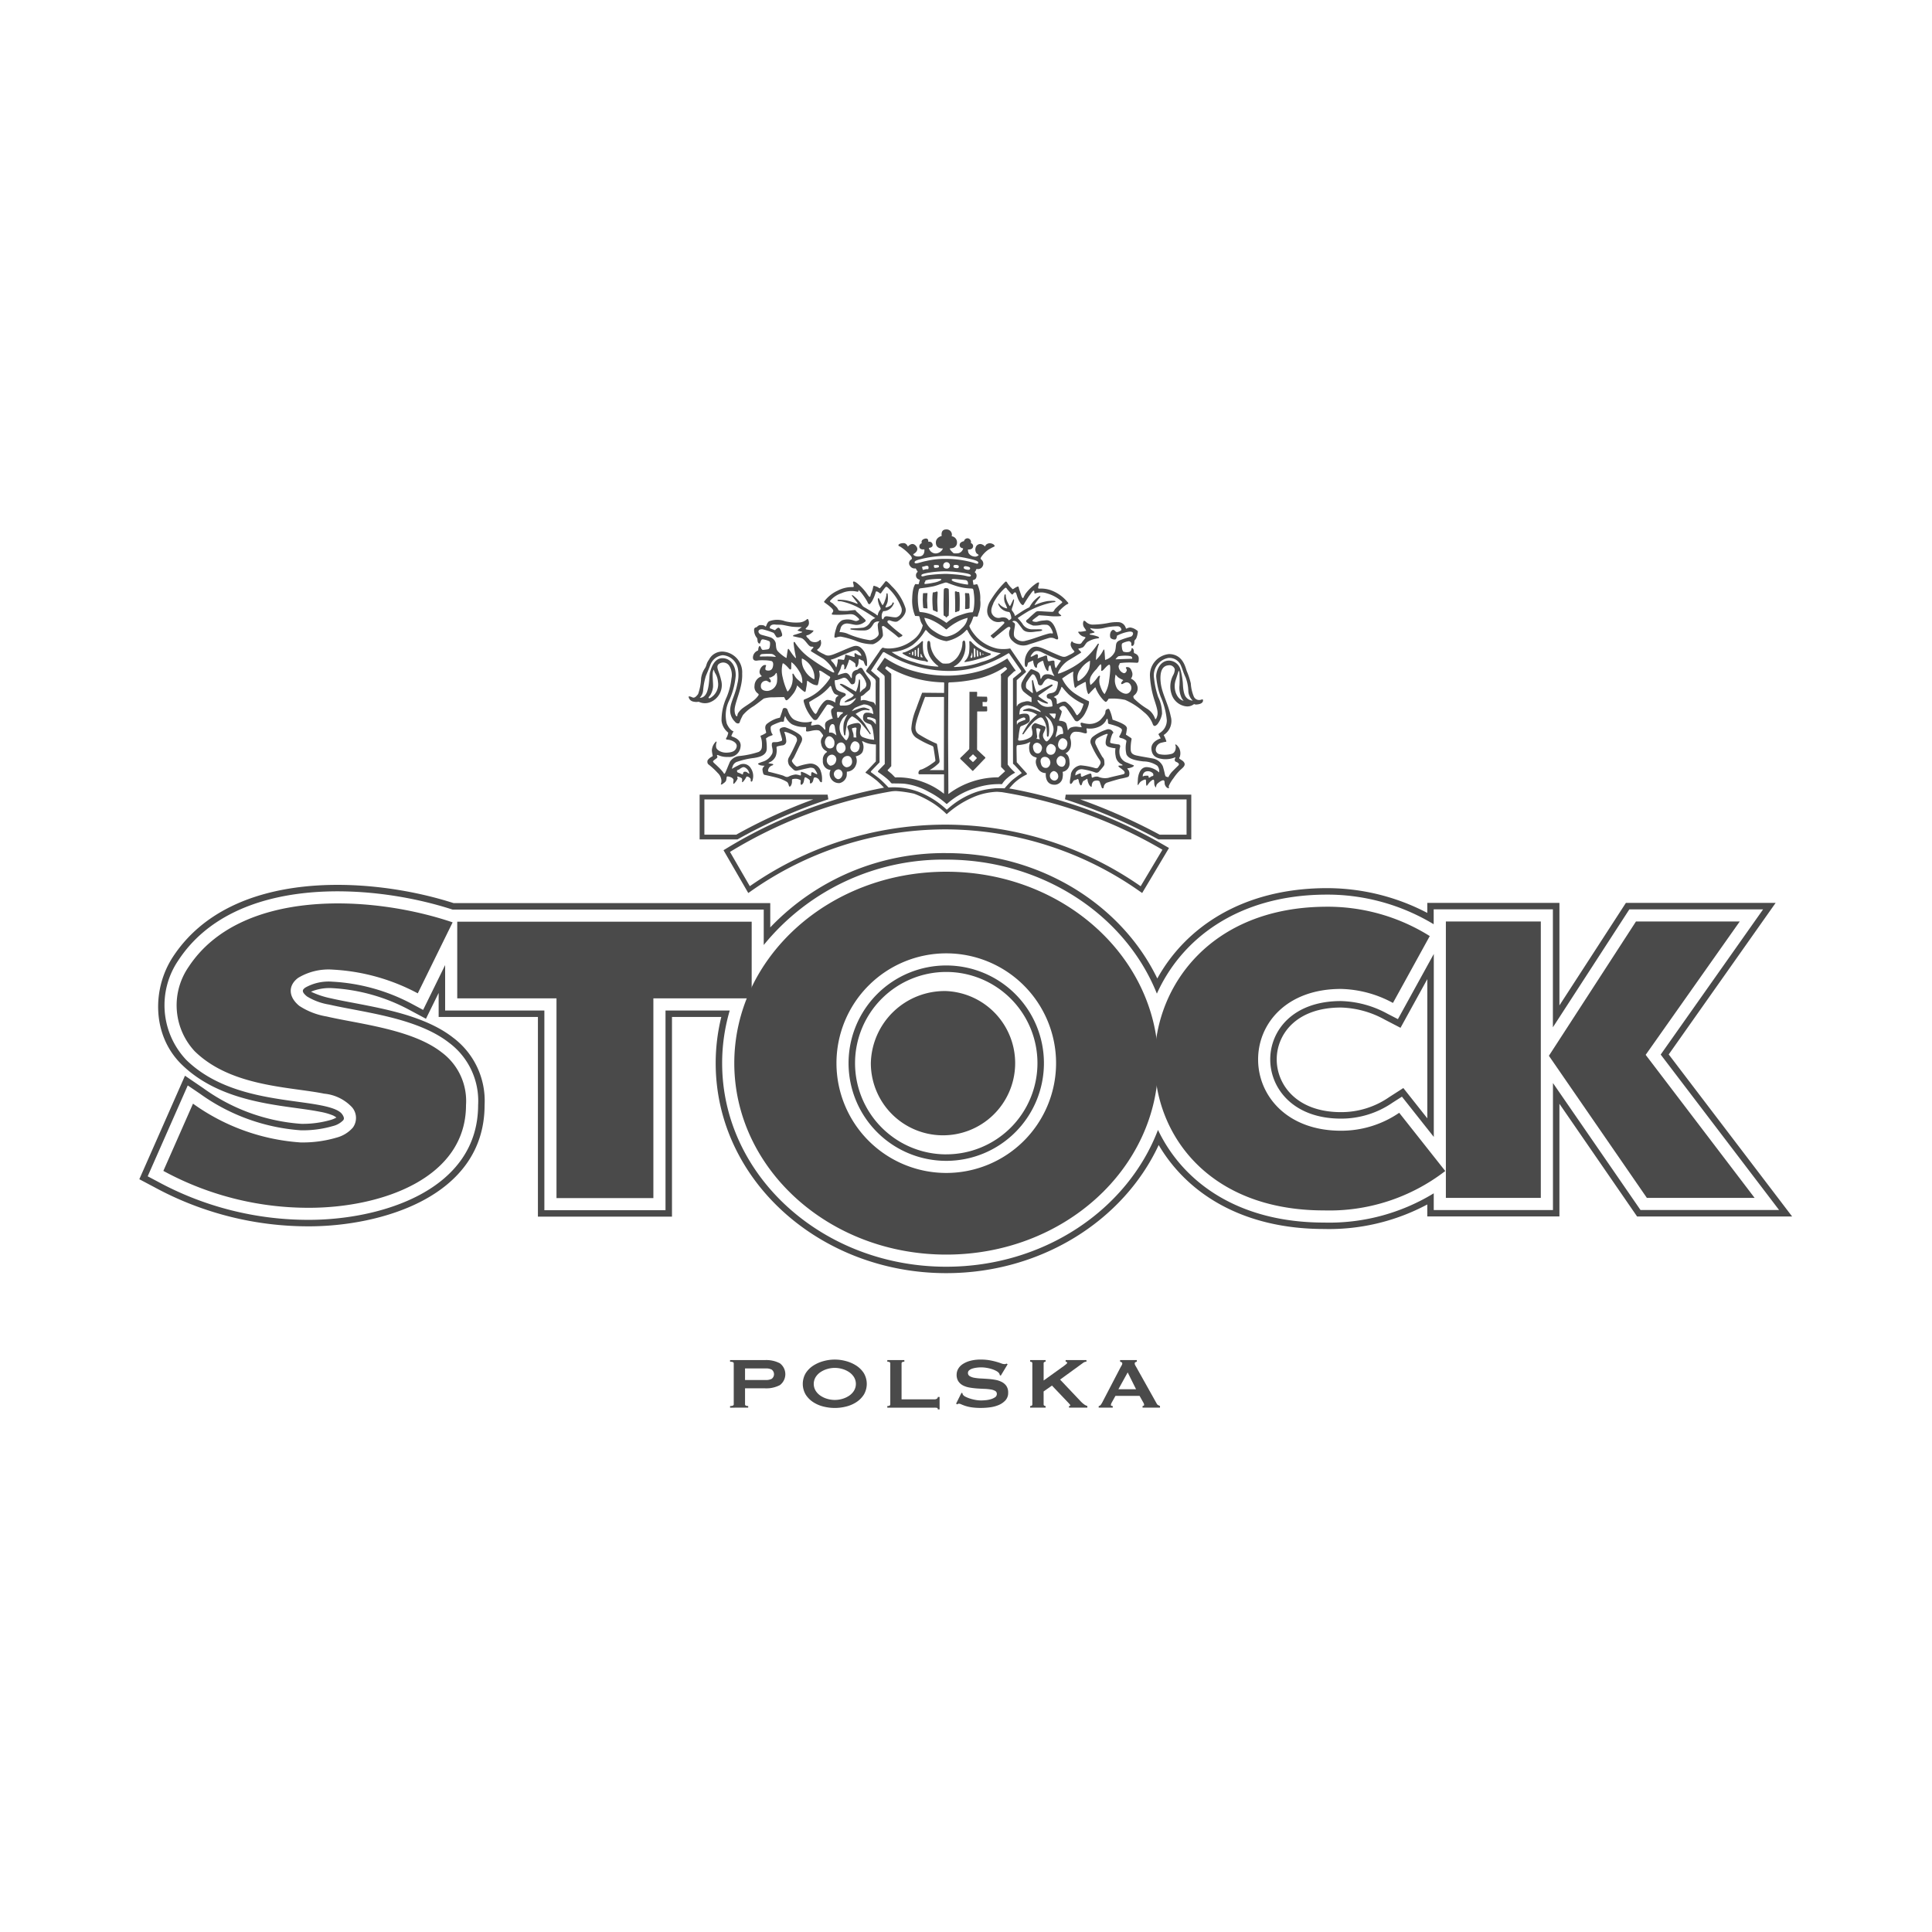 <svg xmlns="http://www.w3.org/2000/svg" xmlns:xlink="http://www.w3.org/1999/xlink" width="208" height="208" viewBox="0 0 208 208">
  <defs>
    <clipPath id="clip-path">
      <rect id="Rectangle_3500" data-name="Rectangle 3500" width="208" height="208" transform="translate(694 20926)" fill="none" stroke="#707070" stroke-width="1"/>
    </clipPath>
    <clipPath id="clip-path-2">
      <rect id="Rectangle_3486" data-name="Rectangle 3486" width="177.942" height="94.733" fill="#4a4a4a"/>
    </clipPath>
  </defs>
  <g id="Mask_Group_2876" data-name="Mask Group 2876" transform="translate(-694 -20926)" clip-path="url(#clip-path)">
    <g id="Group_5390" data-name="Group 5390" transform="translate(709 20983)">
      <g id="Group_5373" data-name="Group 5373" clip-path="url(#clip-path-2)">
        <path id="Path_32386" data-name="Path 32386" d="M204.66,60.575l-.055-.031a59.509,59.509,0,0,0-10-4.286l.077-.244-.077.244.077-.5H208.2v4.817Zm3.032-.512V56.27H196.25a61.751,61.751,0,0,1,8.541,3.793Z" transform="translate(-94.946 -27.204)" fill="#4a4a4a"/>
        <path id="Path_32387" data-name="Path 32387" d="M117.793,60.574V55.758h13.778l.079.5a55.227,55.227,0,0,0-9.724,4.285l-.058.031Zm.512-.511h3.431a57.223,57.223,0,0,1,8.294-3.793H118.306Z" transform="translate(-57.471 -27.204)" fill="#4a4a4a"/>
        <path id="Path_32388" data-name="Path 32388" d="M140.2,54.246a50.929,50.929,0,0,0-17.167,6.624l-.218.13,2.665,4.607.229-.155a36.373,36.373,0,0,1,20.837-6.693l.365,0a36.456,36.456,0,0,1,20.753,6.695l.224.154,2.89-4.847-.229-.13a51.5,51.5,0,0,0-17.125-6.308h-.088c-.468.457-1.352-.34-1.506.287l.079.008a49.888,49.888,0,0,1,18.16,6.332l-2.343,3.929a36.9,36.9,0,0,0-20.81-6.631l-.371,0h-.005a36.822,36.822,0,0,0-20.892,6.626l-2.135-3.69a49.2,49.2,0,0,1,18.012-6.62c-.188-.539-1.044.213-1.5-.242.454.454,1.31-.3,1.5.242l.078-.012M125.567,65.239l.221-.128Z" transform="translate(-59.922 -26.467)" fill="#4a4a4a"/>
        <path id="Path_32389" data-name="Path 32389" d="M164.655,89.722l11.51-16.315H160.044l-7.155,11.037V73.407H138.663v1.078a23.332,23.332,0,0,0-11.1-2.665c-8.877.1-14.925,4.237-17.968,9.726-3.865-7.988-12.645-13.5-22.723-13.5a25.862,25.862,0,0,0-18.946,8V73.431H33.839C24.9,70.555,9.9,69.639,3.621,79.211c-2.292,3.5-2.231,8.5.938,11.594,3.062,2.995,7.231,3.922,10.574,4.44,1.638.253,3.158.413,4.372.66a6.754,6.754,0,0,1,1.326.378,1.564,1.564,0,0,1,.385.235,3.1,3.1,0,0,1-.585.248,10.865,10.865,0,0,1-3.205.427A20.455,20.455,0,0,1,6.9,93.364L4.915,92.012,0,103.156l1.646.872a34.676,34.676,0,0,0,16.62,4.2c7.631,0,18.906-3.122,18.906-13.062a8.5,8.5,0,0,0-3.389-7.25c-2.5-1.961-6.114-2.832-9.1-3.429-1.493-.3-2.911-.54-4.085-.812a9.277,9.277,0,0,1-2.118-.707,5.167,5.167,0,0,1,2.292-.384,19.843,19.843,0,0,1,8.26,2.32l1.828.978,1.365-2.781v2.583H42.912v21.5H57.346v-21.5h5.312a20.772,20.772,0,0,0-.607,4.974c0,12.6,11.236,22.611,24.824,22.611,10.2,0,19.082-5.645,22.87-13.795,3.069,5.212,9.022,9.041,17.8,9.041a22.443,22.443,0,0,0,11.117-2.641v1.291h14.226V95.035l8.362,12.133h16.691ZM152.192,92.8v13.674H139.358v-1.8a21.6,21.6,0,0,1-11.812,3.149c-9.231,0-15.186-4.332-17.877-9.975-3.282,8.6-12.279,14.729-22.795,14.729-13.269,0-24.128-9.758-24.128-21.915a20.049,20.049,0,0,1,.819-5.671H56.649v21.5H43.607v-21.5H32.924V80.1l-2.369,4.828-1.192-.638a20.519,20.519,0,0,0-8.569-2.4,5.134,5.134,0,0,0-2.915.63c-.285.209-.5.413.173.959a6.575,6.575,0,0,0,2.392.877c1.179.273,2.6.516,4.1.816,3,.6,6.451,1.448,8.807,3.294a7.805,7.805,0,0,1,3.123,6.7c0,9.236-10.539,12.364-18.21,12.364a33.982,33.982,0,0,1-16.295-4.122L.9,102.842,5.214,93.06l1.3.881A21.151,21.151,0,0,0,17.4,97.89a11.588,11.588,0,0,0,3.448-.46,2.309,2.309,0,0,0,1.1-.619c.073-.1.167-.253-.111-.65-.264-.378-.945-.684-2.194-.938-1.222-.249-2.754-.411-4.4-.666-3.331-.515-7.3-1.42-10.193-4.249A8.57,8.57,0,0,1,4.2,79.593c6.007-9.161,20.618-8.363,29.524-5.465h33.5v3.813a24.923,24.923,0,0,1,19.643-9.194c10.394,0,19.308,5.99,22.683,14.429,2.659-5.908,8.712-10.559,18.015-10.659a22.169,22.169,0,0,1,11.786,3.188V74.1h12.834V86.8l8.23-12.694h14.4L163.791,89.736l12.745,16.734H161.617Z" transform="translate(0 -33.201)" fill="#4a4a4a"/>
        <path id="Path_32390" data-name="Path 32390" d="M159.622,91.667a10.517,10.517,0,1,0,10.516,10.517,10.518,10.518,0,0,0-10.516-10.517m0,20.336a9.819,9.819,0,1,1,9.819-9.819A9.818,9.818,0,0,1,159.622,112" transform="translate(-72.748 -44.724)" fill="#4a4a4a"/>
        <path id="Path_32391" data-name="Path 32391" d="M250.364,95.677a10.977,10.977,0,0,0-5-1.361c-5.223,0-7.632,3.228-7.611,6.323s2.486,6.334,7.618,6.334a9.734,9.734,0,0,0,5.561-1.725l1-.638,3.43,4.335v-19.7l-3.863,7.018Zm4.3-3.723v14.988l-2.581-3.261-1.526.979a9.041,9.041,0,0,1-5.185,1.615c-4.781,0-6.9-2.95-6.921-5.64-.019-2.672,2.038-5.622,6.914-5.622a10.279,10.279,0,0,1,4.68,1.283l1.734.9Z" transform="translate(-115.999 -43.542)" fill="#4a4a4a"/>
        <path id="Path_32392" data-name="Path 32392" d="M147.9,104.388a11.821,11.821,0,1,0-11.821-11.82,11.821,11.821,0,0,0,11.821,11.82m0-32.43c12.67,0,22.821,9.29,22.821,20.61s-10.151,20.61-22.821,20.61-22.822-9.29-22.822-20.61,10.151-20.61,22.822-20.61" transform="translate(-61.024 -35.108)" fill="#4a4a4a"/>
        <path id="Path_32393" data-name="Path 32393" d="M98.536,90.719H87.953v21.505H77.522V90.719H66.837V82.467h31.7Z" transform="translate(-32.61 -40.235)" fill="#4a4a4a"/>
        <path id="Path_32394" data-name="Path 32394" d="M244.74,107.771a20.429,20.429,0,0,1-13.052,4.242c-12.384,0-18.311-8.137-18.237-16.239s6.166-16.324,18.278-16.455a20.712,20.712,0,0,1,11.342,3.157l-3.963,7.2a12.263,12.263,0,0,0-5.6-1.508c-5.874,0-8.942,3.746-8.917,7.638s3.135,7.627,8.923,7.627a11.036,11.036,0,0,0,6.267-1.931Z" transform="translate(-104.142 -38.699)" fill="#4a4a4a"/>
        <path id="Path_32395" data-name="Path 32395" d="M284.9,96.468v15.709H274.678V82.419H284.9Zm.87.41,9.375-14.459h11.172L296.188,96.777l11.729,15.4h-11.6Z" transform="translate(-134.015 -40.212)" fill="#4a4a4a" fill-rule="evenodd"/>
        <path id="Path_32396" data-name="Path 32396" d="M32.439,88.3a21.821,21.821,0,0,0-9.149-2.554,6.341,6.341,0,0,0-3.721.881c-1.093.8-1.1,2.035.119,3.025a7.627,7.627,0,0,0,2.92,1.135c1.19.277,2.629.522,4.143.824,3.027.606,6.179,1.412,8.259,3.041a6.514,6.514,0,0,1,2.622,5.675c0,7.921-9.158,11.06-16.9,11.06a32.675,32.675,0,0,1-15.684-3.972l3.192-7.239a22.45,22.45,0,0,0,11.572,4.175,12.843,12.843,0,0,0,3.9-.524,3.506,3.506,0,0,0,1.745-1.082,1.767,1.767,0,0,0-.09-2.174,4.7,4.7,0,0,0-3-1.469c-1.24-.252-2.792-.418-4.465-.678-3.307-.512-6.906-1.374-9.481-3.892a7.267,7.267,0,0,1-.664-9.066c5.539-8.447,19.583-7.815,28.435-4.808Z" transform="translate(-2.461 -38.356)" fill="#4a4a4a"/>
        <path id="Path_32397" data-name="Path 32397" d="M161.907,97.048a7.769,7.769,0,1,1-8.119,7.761,7.946,7.946,0,0,1,8.119-7.761" transform="translate(-75.033 -47.35)" fill="#4a4a4a"/>
        <path id="Path_32398" data-name="Path 32398" d="M170.59,18.346a.62.62,0,0,1-.719-.349,4.367,4.367,0,0,1-.328-1.428,8,8,0,0,0-.423-1.291c-.148-.359-.38-1.837-1.915-1.862a2.28,2.28,0,0,0-2.063,2.317,10.267,10.267,0,0,0,.5,2.687c.35,1.058.395,1.373.244,1.788-.085.232-.17.275-.2.137a2.02,2.02,0,0,0-.836-1.036,7.441,7.441,0,0,1-1.428-1.111c-.105-.233-.074-.233.032-.349a.922.922,0,0,0,.307-1.069,1.212,1.212,0,0,0-.667-.719.734.734,0,0,0,.141-.659c-.115-.366-.23-.561-.5-.582-.188-.014-.187.072-.18.1s.122.144.087.28-.188.367-.409.237a.811.811,0,0,1-.461-.661c-.007-.194.094-.216.094-.216a.136.136,0,0,1,.115-.18,8.229,8.229,0,0,1,1.178-.05c.3.007.474.022.582.022s.194-.014.194-.373a.546.546,0,0,0-.252-.546c-.135-.108-.243-.065-.265-.194s.014-.251-.087-.381-.157-.086-.172-.014a.358.358,0,0,1-.337.359,1.211,1.211,0,0,1-.546-.05.771.771,0,0,1-.144-.4c-.029-.2-.065-.459.093-.524a2.154,2.154,0,0,1,.633-.194.276.276,0,0,1,.28.222c.013.115-.043.316.129.281.1-.022.18-.18.194-.331s-.014-.223.1-.337a.652.652,0,0,0,.145-.239,2.359,2.359,0,0,0,.113-.45c.02-.173.078-.23-.144-.361a1.444,1.444,0,0,0-.654-.265,1.011,1.011,0,0,0-.352.094c-.05.022-.072.107-.151-.115a.853.853,0,0,0-.811-.553,4.345,4.345,0,0,0-.911.065,9.58,9.58,0,0,1-1.833.2,1.031,1.031,0,0,1-.738-.33c-.181-.137-.224-.1-.266.065a.755.755,0,0,0,.086.553,3.091,3.091,0,0,1,.223.337c0,.044.021.051-.108.065a3.467,3.467,0,0,1-.524.079c-.114-.014-.31-.044-.15.144a.957.957,0,0,0,.436.359,1.205,1.205,0,0,1,.245.079c.036.014.059.028.015.093s-.272.337-.359.459a.315.315,0,0,1-.345.173,1.478,1.478,0,0,1-.639-.18c-.036-.057-.058-.143-.136-.065a.546.546,0,0,0-.044.532,1.2,1.2,0,0,0,.266.409c.05.065.094.115.094.115s.021.1-.425.316-.538.3-.834.251-1.766-.747-2.139-.891-.9-.338-1.294.008a1.954,1.954,0,0,0-.655,1.342c-.036.6.073.632.152.64s.137-.187.158-.294a.513.513,0,0,1,.065-.173l.517-.23a2.322,2.322,0,0,0,.129.582.427.427,0,0,0,.181.208c.079.057.108-.072.115-.165a.466.466,0,0,1,.165-.352,2.326,2.326,0,0,1,.423-.23c.057,0,.093.043.1.144a3.78,3.78,0,0,0,.209.618c.072.172.2.359.28.33s.03-.179.065-.352.122-.266.181-.244.078.28.164.532a2.1,2.1,0,0,0,.23.51c.065.086.069.115-.057.072a1.3,1.3,0,0,0-.79-.158.563.563,0,0,0-.46.345c-.107.208-.122.187-.143.058s0-.518-.345-.69a4.945,4.945,0,0,0-.609-.265c-.066-.022-.117.043-.16.086a6.5,6.5,0,0,0-.861,1.272.935.935,0,0,0,.158,1.055,7.534,7.534,0,0,0,.855.639l.008.481h-.08a.869.869,0,0,0-.682-.028,1.454,1.454,0,0,0-.661.272.354.354,0,0,0-.129.208h-.05v-2.8s.948-.833.983-.862.008-.093-.02-.129-1.666-2.428-1.666-2.428a4.016,4.016,0,0,1-1.4.014,4.413,4.413,0,0,1-2.255-1.285c-.726-.826-.739-1.171-.739-1.171a3.979,3.979,0,0,0,.266-.51c.107-.259.164-.453.164-.453a.29.29,0,0,1,.173-.036c.129,0,.179.043.237.022s.108-.172.122-.28a2.933,2.933,0,0,0,.208-1.515,3.476,3.476,0,0,0-.287-1.638c-.043-.108-.2-.031-.252-.024s-.191.02-.191.02-.053-.362-.068-.427.036-.079.086-.094.288-.05.316-.409a.413.413,0,0,0-.179-.4l-.014-.043a.474.474,0,0,0,.122-.18c.022-.086.05-.144.108-.144a.568.568,0,0,0,.61-.28.561.561,0,0,0-.072-.675c-.094-.108-.187-.122-.108-.28a3.023,3.023,0,0,1,.79-.833,6.126,6.126,0,0,1,.661-.352c.079-.058-.029-.2-.123-.244a.741.741,0,0,0-.373-.108.616.616,0,0,0-.4.158.43.43,0,0,0-.1.194s-.457-.522-.9-.108a.7.7,0,0,0-.029.833,2.4,2.4,0,0,0,.244.18.5.5,0,0,1-.5.173.82.82,0,0,1-.6-.381,1.207,1.207,0,0,1-.065-.381s.492.069.553-.3a.342.342,0,0,0-.237-.388.4.4,0,0,0-.31-.51.389.389,0,0,0-.43.309s-.452.056-.467.4.367.366.367.366a.257.257,0,0,1-.061.194.669.669,0,0,1-.506.345c-.5.029-.453-.008-.547-.1a1.37,1.37,0,0,1-.278-.315.384.384,0,0,1-.031-.114A2.143,2.143,0,0,0,143.932,2a.592.592,0,0,0,.441-.605A.658.658,0,0,0,143.8.732.572.572,0,0,0,143.188,0c-.618.013-.46.7-.46.7s-.652.139-.631.737c.025.706.764.606.764.606a.887.887,0,0,1-.788.542.759.759,0,0,1-.732-.6s.486-.006.4-.384a.351.351,0,0,0-.46-.266s.068-.478-.41-.328c-.441.139-.29.473-.29.473a.363.363,0,0,0-.258.416c.051.334.536.246.536.246s.095.687-.491.757-.7-.2-.7-.2l.007-.045s.694-.348.309-.845c-.435-.561-.9.038-.9.038s-.138-.353-.422-.372-.587.089-.593.208.083.12.183.164a5.284,5.284,0,0,1,1.192,1.053c.144.3.032.3-.032.354a.467.467,0,0,0-.088.687.587.587,0,0,0,.6.252l.22.372a.447.447,0,0,0-.183.448c.031.328.411.41.411.41s-.115.416-.126.454-.051.032-.114.025l-.24-.025s-.308.284-.341,1.526a4.228,4.228,0,0,0,.315,1.911s.353.013.384.019a.114.114,0,0,1,.09.1c.013.07.088.347.132.486a2.566,2.566,0,0,0,.215.4,2.674,2.674,0,0,1-1.154,1.653,4.213,4.213,0,0,1-2.6.845c-.507-.026-.5-.114-.58-.082a1.334,1.334,0,0,0-.346.416c-.14.208-1.319,1.892-1.382,1.994s-.025.17.083.252.813.681.857.744a.656.656,0,0,1,.051.379c-.007.215,0,2.453,0,2.453s-.113-.322-.272-.372-.352-.082-.485-.12a2.111,2.111,0,0,0-.523-.12.857.857,0,0,0-.328.076l.007-.473a.86.86,0,0,0,.269-.131c.115-.077.218-.2.34-.3.175-.149.356-.28.375-.356a2.358,2.358,0,0,0,.094-.555.823.823,0,0,0-.208-.567,11.015,11.015,0,0,1-.675-1.028.229.229,0,0,0-.309-.108,1.8,1.8,0,0,0-.258.189.75.75,0,0,0-.436.2.685.685,0,0,0-.148.359,1.98,1.98,0,0,1-.023.347s-.05.007-.113-.1-.271-.517-.6-.46a4.2,4.2,0,0,0-.706.208s-.089.038-.069-.057.2-.366.283-.593.1-.5.284-.485.113.523.113.523.1.069.189-.108a6.547,6.547,0,0,0,.3-.77c.031-.126.051-.17.114-.144s.6.34.6.46.019.341.095.347.2-.2.234-.417.007-.479.075-.479.158.107.3.151.164.057.215.189a2.6,2.6,0,0,0,.151.353c.051.082.2.145.183-.082a2.581,2.581,0,0,0-.284-1.369c-.322-.479-.65-.751-1.167-.606s-2.126.922-2.46.965a.8.8,0,0,1-.7-.1,3.444,3.444,0,0,1-.731-.416c-.038-.063-.038-.075.037-.133a.858.858,0,0,0,.366-.681c-.038-.347-.07-.322-.07-.322h-.051a.727.727,0,0,1-.663.24.673.673,0,0,1-.527-.313c-.062-.077-.137-.124-.166-.16-.075-.094-.126-.145-.12-.2s.076-.064.19-.088a1.35,1.35,0,0,0,.441-.278c.126-.113.2-.221.075-.221s-.346-.051-.46-.064-.309-.025-.322-.1.361-.271.361-.612-.121-.448-.121-.448h-.069a1.349,1.349,0,0,1-.883.372,4.949,4.949,0,0,1-1.514-.139,2.447,2.447,0,0,0-1.722.019c-.271.227-.259.549-.36.555s-.019-.17-.587-.152c-.195.007-.333.2-.391.227s-.246.025-.259.265a1.355,1.355,0,0,0,.189.732c.127.2.159.139.177.422s.164.347.221.347.1-.189.146-.3.119-.2.327-.138a2.408,2.408,0,0,1,.581.182c.081.07.095.184.069.442s-.069.4-.239.429-.436.063-.523.063-.146-.1-.19-.189-.063-.226-.151-.22-.1.107-.133.2-.013.246-.062.278a.821.821,0,0,0-.537.738c-.006.4.359.366.511.334a4,4,0,0,1,.688-.025,4.067,4.067,0,0,1,.82.088c.075.051.2.146.152.485s-.2.556-.549.537-.283-.171-.271-.3.081-.214.063-.265-.215-.069-.372.063a.918.918,0,0,0-.329.593.53.53,0,0,0,.107.366c.063.069.126.107.12.164a1.081,1.081,0,0,0-.769,1.022.843.843,0,0,0,.347.808c.038.044.133.063.082.2a2.418,2.418,0,0,1-.554.588c-.356.288-.833.575-1.022.717a2.093,2.093,0,0,0-.631.637c-.089.171-.045.322-.126.328s-.232-.2-.24-.649c-.013-.833.883-2.4.814-3.942a2.233,2.233,0,0,0-2.124-2.378,1.606,1.606,0,0,0-1.448.87c-.322.445-.229.62-.435.921a2.589,2.589,0,0,0-.415,1.087,5.885,5.885,0,0,1-.321,1.7c-.186.238-.383.466-.621.352s-.414-.134-.4-.052a.621.621,0,0,0,.5.507c.434.1.538-.02.641.041a1.486,1.486,0,0,0,1.19.02,1.982,1.982,0,0,0,1.16-2.4c-.218-.973-.581-1.346-.279-1.677a.781.781,0,0,1,1.179.186,1.875,1.875,0,0,1,.218,1.356,7.186,7.186,0,0,1-.518,2,5.948,5.948,0,0,0-.548,2.536,1.885,1.885,0,0,0,.725,1.283,2.307,2.307,0,0,1-.072.28c-.083.259-.218.352-.156.425s.2.031.425.093.808.29.7.745-.5.589-1.065.61-1.1-.279-1.139-.589a1.035,1.035,0,0,1,.041-.5c.02-.135-.041-.135-.1-.062a1.385,1.385,0,0,0-.4.911,3.527,3.527,0,0,0,.083.528c.009.072.017.08-.058.13a1.436,1.436,0,0,0-.364.255c-.118.134-.151.18-.142.322a.348.348,0,0,0,.167.31,8.009,8.009,0,0,1,.946.883,1.263,1.263,0,0,1,.4.833c-.008.081-.01.173-.021.227-.029.139-.067.167-.034.179a.243.243,0,0,0,.2-.071c.071-.058.323-.2.365-.393s.041-.285.058-.344.067-.067.126-.059a1.353,1.353,0,0,1,.385.117c.112.067.229.161.219.3a1.976,1.976,0,0,0-.021.328c.01.074.063.063.126-.011a1.965,1.965,0,0,0,.275-.37c.043-.106.074-.117.064-.18s-.085-.085-.032-.149.138.011.222.032.265.117.286.18a.667.667,0,0,1,0,.254c-.01.117.021.159.106.074a2.194,2.194,0,0,0,.285-.391c.064-.117.085-.191.18-.17a.57.57,0,0,1,.328.211c.074.117,0,.191.043.286s.17.053.191-.116a1.489,1.489,0,0,0-.18-1.259.928.928,0,0,0-1.259-.371c-.465.222-.7.371-.74.391s-.053-.01-.053-.01a1.558,1.558,0,0,0,.062-.148.79.79,0,0,1,.434-.55,8.657,8.657,0,0,1,1.863-.434c.687-.1,1.4-.307,1.4-1.026a5.291,5.291,0,0,0-.084-1.08,2.293,2.293,0,0,1,.348-.222,3.013,3.013,0,0,0,.36-.137c.031-.043-.011-.085-.074-.18a1.34,1.34,0,0,1-.127-.666c.042-.159.159-.2.285-.265a7.891,7.891,0,0,1,.826-.328.452.452,0,0,1,.159.011l.158-.043a1.684,1.684,0,0,1,.032-.307,1.609,1.609,0,0,1,.1-.286,1.925,1.925,0,0,0,.709.889,2.952,2.952,0,0,0,.836.27,3.25,3.25,0,0,0,.7.036s.011.106.011.222a1.589,1.589,0,0,0-.011.191c.011.053.042.074.212.063s.434-.1.709-.126.5-.011.6.116a3.138,3.138,0,0,1,.286.371c.053.1.043.105-.01.2a.844.844,0,0,0-.159.8.954.954,0,0,0,.509.73c.063.043.158.1.1.138a.936.936,0,0,0-.434.91.92.92,0,0,0,.466.9.993.993,0,0,0,.338.105.056.056,0,0,1,0,.074.912.912,0,0,0,.032.8.991.991,0,0,0,.984.539,1.016,1.016,0,0,0,.741-.761c.021-.2.021-.465.021-.465a1.061,1.061,0,0,0,.973-.709,1.112,1.112,0,0,0-.021-.941s.7-.117.794-.656a1.2,1.2,0,0,0-.042-.793c-.032-.1-.085-.138-.042-.17s.052,0,.147.043a2.667,2.667,0,0,0,.729.243,4.365,4.365,0,0,0,.592.053l-.01,1.83s-.984,1.048-1.058,1.111-.064.116.021.148a10.209,10.209,0,0,1,1.163.825,12.222,12.222,0,0,1,1.048,1.069,13.179,13.179,0,0,1,2.942.317,11.245,11.245,0,0,1,2.142,1.088,9.614,9.614,0,0,1,1.37,1.123,10.461,10.461,0,0,1,3.238-1.988,7.2,7.2,0,0,1,3.207-.392,6.74,6.74,0,0,1,.887-1.037,5.442,5.442,0,0,1,1.3-.868v-.105l-1.089-1.207s-.031-1.491-.022-1.618.032-.212.117-.222a4.432,4.432,0,0,0,.9-.149c.286-.105.445-.211.466-.169a1.469,1.469,0,0,0-.1.888.831.831,0,0,0,.582.709,1.563,1.563,0,0,0,.19.064l.011.085s-.265.359.095,1a.959.959,0,0,0,.889.582s-.156,1.333,1.047,1.249a.884.884,0,0,0,.764-.8,1.57,1.57,0,0,0,0-.582.921.921,0,0,0,.74-1.047c-.011-.815-.444-.942-.444-.942a1.048,1.048,0,0,0,.593-.825,1.755,1.755,0,0,0-.085-.847.757.757,0,0,1,.222-.519c.147-.137.286-.158.655-.127s.571.149.761.159.18-.074.16-.254-.075-.3.042-.274a2.3,2.3,0,0,0,1.152-.137,1.646,1.646,0,0,0,.836-.657c.084-.17.115-.254.168-.233s.053.043.075.212-.032.275.126.338a6.016,6.016,0,0,1,1.016.317c.361.191.424.255.328.519a2.715,2.715,0,0,1-.243.486c-.032.064.021.138.137.18a1.985,1.985,0,0,1,.274.074,1.556,1.556,0,0,1,.319.18c.032.043.042.043.02.2a2.946,2.946,0,0,0,.021,1.322c.18.338.548.61,1.831.751a2.66,2.66,0,0,1,1.484.462.886.886,0,0,1,.2.723,2.143,2.143,0,0,0-1.313-.572c-.762-.021-.955.9-.974,1.334-.021.486-.052.592,0,.592s.158-.243.3-.359.454-.265.528-.222.042.244.053.36.01.285.064.3.19-.243.327-.381.34-.307.424-.264.053.286.074.465a.552.552,0,0,0,.169.36c.042.01,0-.138.085-.3s.6-.54.761-.455.021.318.179.582.286.244.35.265.01-.105.01-.232a3.69,3.69,0,0,1,.508-.847,5.606,5.606,0,0,1,.7-.856c.285-.265.68-.524.423-.878-.138-.191-.392-.286-.476-.37s.021-.1.064-.307a1.227,1.227,0,0,0-.137-.9c-.2-.276-.318-.349-.369-.318s.031.116.041.211.021.656-.444.793a2.806,2.806,0,0,1-1.28.042.507.507,0,0,1-.413-.634.773.773,0,0,1,.624-.614,3.854,3.854,0,0,1,.455-.095c.063,0,.063-.053-.032-.275a2.423,2.423,0,0,0-.18-.392c-.064-.1.043-.085.085-.138a1.783,1.783,0,0,0,.645-1.936c-.276-1.365-.952-2.465-1.079-3.618s.149-1.809.815-1.872a.6.6,0,0,1,.7.431,1.368,1.368,0,0,1-.179.637,2.6,2.6,0,0,0-.169,2.032,1.884,1.884,0,0,0,1.524,1.312,1.151,1.151,0,0,0,.782-.159c.074-.031.085-.084.138-.074a.573.573,0,0,0,.18.043c.1,0,.714-.032.761-.392.031-.244-.121-.153-.244-.117m-49.92,7.619c.042-.082.138-.069.235-.124a1.175,1.175,0,0,1,.386-.235c.248-.082.578.29.62.428s.125.235.069.248-.123-.055-.207-.111a.365.365,0,0,0-.344-.069c-.138.055-.124.276-.124.276s-.055.014-.179-.055a2.818,2.818,0,0,0-.386-.152s-.11-.124-.068-.207M132.057,16c.313-.116.495.1.709.379s.215.346.462.264.181-.626.247-.841.379-.346.461-.3a2.308,2.308,0,0,1,.643,1.006.535.535,0,0,1-.28.675,2.53,2.53,0,0,0-.378.379s.033-1.071.015-1.269-.131-.181-.131-.049-.067.4-.1.61a3.252,3.252,0,0,1-.214.61s-1.17-.693-1.418-.792-.363-.033-.281.05,1.155.874,1.3.973.181.115.132.214a1.105,1.105,0,0,1-.33.248c-.138.08-.286.143-.363.2-.165.115-.412.247-.165.247a2.934,2.934,0,0,0,.974-.379c.115-.082.164-.082.132,0a1.851,1.851,0,0,1-.462.511c-.314.28-.841.215-1.105.231s-.131-.3-.082-.544.412-.429.511-.511.115-.231-.132-.313-.693-.214-.825-.429a2.271,2.271,0,0,1-.165-.791c-.033-.214.132-.148.231-.165a5.769,5.769,0,0,0,.61-.214m-.775,2.654a1.48,1.48,0,0,0-.891-.3c-.4.066-.89.923-.989,1.137s-.182.379-.264.364-.248-.215-.462-.61a1.539,1.539,0,0,1-.215-.66s.313-.2.924-.561a5.8,5.8,0,0,0,1.3-1.122c.149-.181.148.132.28.412s.215.4.363.445a2.854,2.854,0,0,1,.313.132.749.749,0,0,0-.3.247,1.356,1.356,0,0,0-.066.511m-.016,2.869.132.659a2.061,2.061,0,0,0-.346-.247.732.732,0,0,0-.429-.05,1.635,1.635,0,0,1,.024-.513c.048-.208.178-.4.306-.41.281-.016.263.313.313.561m.627,1.418c.214-.016.477.2.495.594a.567.567,0,0,1-.577.577.592.592,0,0,1-.413-.66.506.506,0,0,1,.5-.511m-.329-2.638c-.067,0-.067-.149-.1-.33s-.033-.313.05-.33a4.313,4.313,0,0,1,.527.049c.214.017-.1.181-.2.281s-.214.33-.28.33m-.412-6.38c.223-.088,1.715-.738,2.067-.851s.385-.084.624.142a.673.673,0,0,1,.247.4,1.447,1.447,0,0,1-.368-.109c-.181-.084-.256-.188-.331-.172s-.047.2-.026.31-.072.092-.143.075-.666-.2-.779-.222-.092,0-.092.075a1.961,1.961,0,0,1-.1.394c-.033.092-.059.1-.126.08a3.68,3.68,0,0,0-.5-.054c-.125,0-.071.1-.092.268a5.41,5.41,0,0,1-.122.541c-.029.113-.059.033-.092-.034a2.021,2.021,0,0,0-.222-.348c-.121-.155-.1-.1-.192-.214a.37.37,0,0,1-.1-.189,1.29,1.29,0,0,0,.348-.1m-7.864-2.587c-.158-.049-.316-.226-.277-.385s.218-.2.435-.188a8.266,8.266,0,0,1,1.144.366c.118.039.247.345.346.463s.414.01.553-.078.03-.356-.04-.543-.157-.366-.285-.375-.375.267-.375.267-.286-.1-.386-.149-.227-.01-.157-.227.394-.267.562-.237.454.01.681.029.7.138,1.105.2a8.039,8.039,0,0,0,1.077.04s-.238.187-.336.257-.148.109-.088.138a3.388,3.388,0,0,0,.395.1c.089.019.088.059.049.079s-.681.237-.819.267-.188.147-.108.158.424.1.769.167.562.425.819.721.376.217.445.226.168.059.118.109-.109.118-.187.207-.109.148-.03.2.759.464,1.3.79a3.875,3.875,0,0,1,1.116,1.293c.128.227-.01.2-.167.138a19.9,19.9,0,0,1-2.251-1.4,6.314,6.314,0,0,1-1.7-1.688c-.05-.1-.1-.178-.168-.148s-.03.237.01.543.168.938.2,1.115-.129-.019-.266-.187-.366-.513-.474-.671-.138,0-.158.139-.058.355-.089.6-.019.187-.168.109a4.211,4.211,0,0,1-.789-.651c-.218-.227-.187-.583-.227-.888a.912.912,0,0,0-.523-.593c-.138-.059-.9-.257-1.056-.306m3.395,4.867a1.909,1.909,0,0,1-.415,1.125c-.1.138-.128.148-.186.039a7.06,7.06,0,0,1-.465-1.411,3.036,3.036,0,0,1-.019-1.481c.039-.118.129-.029.306.109A3.826,3.826,0,0,1,126.3,15c.138.138.227.089.227-.089s.01-.622.01-.622a1.773,1.773,0,0,1,.356.307,4.376,4.376,0,0,1,.513.71,2,2,0,0,1,.306,1.214c0,.1-.089-.02-.463-.336s-.445-.681-.543-.661-.02.108-.02.681m.988-2.32a2.331,2.331,0,0,1,.9.74,2.23,2.23,0,0,1,.454,1.391c-.007.161-.079.1-.079.1a2.329,2.329,0,0,1-.957-.918,1.98,1.98,0,0,1-.315-1.313m-3.386-.207c-.2-.01-1.027,0-1.106.01s-.039-.247.207-.267a7.15,7.15,0,0,1,1-.019c.285.03.533.335.453.325s-.355-.039-.553-.049m-.591,2.625c.257-.088.414.207.562.158s.02-.3-.049-.375-.118-.139-.02-.139.168-.029.395-.158.266-.335.326-.335c.038,0,.06.008.076.236a2.2,2.2,0,0,1,.012.593,1.127,1.127,0,0,1-1.055,1.106c-.405,0-.71-.158-.691-.533a.527.527,0,0,1,.445-.553m-5.074.05a1.688,1.688,0,0,1-.5,1.554c-.129.115-.374.316-.474.259s.057-.173.186-.374a2.166,2.166,0,0,0,.259-.763c.044-.258-.042-.949-.028-1.381a1.212,1.212,0,0,1,.1-.562s.058.13.129.331a2,2,0,0,1,.331.935M130.079,21.5a1.844,1.844,0,0,0-.494-.441c-.208-.112-.6.026-.791.04a.734.734,0,0,1-.128,0,.816.816,0,0,1,.055-.288c.087-.13.073-.159-.3-.072a2.641,2.641,0,0,1-1.453-.2c-.561-.216-.791-.992-.863-1.165s-.447-.23-.5,0-.3.892-.3.892-.143.029-.388.1a3.527,3.527,0,0,0-.95.518c-.389.273-.188.719-.173.82s.057.173,0,.216a2.985,2.985,0,0,1-.39.216c-.129.057-.215.057-.172.172a2.22,2.22,0,0,1,.144.777c0,.374.015.648-.346.863a9.381,9.381,0,0,1-2.115.447,1.375,1.375,0,0,0-.98.6c-.129.273-.417,1.022-.518,1.209s-.144.072-.2-.029a5.128,5.128,0,0,0-.576-.633c-.288-.288-.533-.461-.533-.561s.288-.259.4-.36.058-.158.029-.259.043-.1.173-.043a2.267,2.267,0,0,0,1.007.173,1.22,1.22,0,0,0,1.353-1.094c.115-.733-.648-1.007-.863-1.079s-.087-.159-.044-.288a1.352,1.352,0,0,1,.158-.287s-.4-.087-.733-.835a3.6,3.6,0,0,1,.259-2.5,8.256,8.256,0,0,0,.7-2.633c.043-1.022-.5-1.9-1.41-1.914s-1.209,1.036-1.339,1.453-.043,1.223-.3,2.058-.82.748-.82.748a1.262,1.262,0,0,0,.366-.83,7.3,7.3,0,0,1,.292-1.517c.127-.314.374-.89.463-1.144a1.61,1.61,0,0,1,1.352-1.091,1.783,1.783,0,0,1,1.642,1.509,3.823,3.823,0,0,1-.079,1.616c-.218,1.151-.673,1.824-.755,2.616a1.708,1.708,0,0,0,.493,1.405c.194.262.441.225.5.128.03-.048.066-.183.13-.335s.164-.345.245-.495a4.559,4.559,0,0,1,1.159-.964c.351-.241.972-.733,1.076-.808a3.259,3.259,0,0,1,1.084-.134c.621-.031,1.122-.023,1.122-.023a.576.576,0,0,0,.074.15c.053.075.06.194.187.187s.538-.464.785-.808a2.559,2.559,0,0,0,.351-.792s.352.359.539.508.269.209.329.18.066-.232.134-.568.038-.59.09-.612.156.127.433.269a1.214,1.214,0,0,0,.636.209c.112-.038.142-.389.225-.785a1.4,1.4,0,0,0-.016-.695c-.015-.1.038-.12.179-.06s.748.486.875.553.158.1.1.24a6.337,6.337,0,0,1-.859,1.047,5.067,5.067,0,0,1-1.824,1.2c-.225.067-.165.224.044.822a4.385,4.385,0,0,0,.808,1.293.3.3,0,0,0,.485.015c.165-.209.86-1.293,1.017-1.487s.605.1.688.165.037.1-.023.142-.246.112-.2.471a2.553,2.553,0,0,0,.18.658,1.78,1.78,0,0,0-.621.277c-.329.224-.195.59-.187.77s-.03.209-.112.1m.066,1.441c-.017-.248.148-.66.445-.676s.56.362.578.577.033.66-.4.725-.61-.378-.626-.626m.577,2.489a.625.625,0,0,1-.363-.676.564.564,0,0,1,.577-.511.509.509,0,0,1,.412.676.633.633,0,0,1-.626.511m1.319.956c-.033.231-.23.527-.511.495a.586.586,0,0,1-.412-.643.534.534,0,0,1,.527-.412.5.5,0,0,1,.4.561m1.022-1.27a.6.6,0,0,1-.643.478.643.643,0,0,1-.429-.742.607.607,0,0,1,.693-.461c.28.049.428.412.378.725m.808-1.681c-.059.492-.412.577-.578.544a.54.54,0,0,1-.412-.528c.033-.28.215-.626.478-.643a.517.517,0,0,1,.512.627m-.334-1.039-.305-.009a2.21,2.21,0,0,0-.018-.356c-.024-.152-.155-.441-.152-.548s.021-.084.22-.134.264-.006.264.077-.046.352-.046.58a1.9,1.9,0,0,0,.037.39m.7-.033c-.511-.231-.247-.808-.215-1.1a.356.356,0,0,0-.33-.429,2.711,2.711,0,0,0-1,.248c-.2.149-.133.181,0,.594a1.036,1.036,0,0,1-.133.906c-.132.264-.281-.016-.61-.429a1.559,1.559,0,0,1-.033-1.566,1.417,1.417,0,0,1,.676-.676,3.344,3.344,0,0,0-.413.906,3.381,3.381,0,0,0,.05,1.352l.116-.017a11.293,11.293,0,0,1,.2-1.352,1.36,1.36,0,0,1,.527-.692,3.039,3.039,0,0,1,.776.561,12.658,12.658,0,0,1,1.153,1.385l.083-.066s-.38-.61-.644-1.055a6.117,6.117,0,0,0-.989-1.071,4.032,4.032,0,0,1,.461-.264,1.275,1.275,0,0,1,.89-.133c.165.017.215-.033.132-.1a2.94,2.94,0,0,0-.428-.165c-.231-.1-.692.082-.891.149s-.577.215-.577.215a1.9,1.9,0,0,1,.346-.363,8.71,8.71,0,0,1,.923-.363,1.233,1.233,0,0,1,.808.264c.182.165.247.774.247.774s-.083-.033-.2-.082a1.424,1.424,0,0,0-.561-.067c-.2.017-.379.2-.347.627s.578.544.742.61.214.247.3.544a9.714,9.714,0,0,1,.148,1.138,4.194,4.194,0,0,1-1.2-.281m1.385-1.368a1.737,1.737,0,0,0-.413-.429c-.2-.116-.56-.1-.527-.281s.511-.016.726.066.214.2.214.2Zm4.174-17.432c-.064-.218.463-.327,1.036-.463a11.515,11.515,0,0,1,2.362-.263,10.723,10.723,0,0,1,2.388.291c.9.191,1.109.318,1.063.472s-.217.064-.463-.009a10.77,10.77,0,0,0-2.988-.427,8.673,8.673,0,0,0-2.153.226c-.637.118-1.181.391-1.245.173m5.166,1.365c-.45-.073-1.374-.14-1.782-.152a16.923,16.923,0,0,0-1.945.145c-.425.064-.693.234-.712.025-.012-.14.291-.195.627-.268a11.127,11.127,0,0,1,2.042-.177,13.711,13.711,0,0,1,1.789.158c.267.043.929.128.868.316s-.436.025-.887-.049m.578,1.009a7.866,7.866,0,0,1-.809-.134c-.4-.092-.948-.231-.943-.377,0-.079.092-.1.225-.1s.882.079,1.247.121.28.487.28.487m-2.9-.475a2.632,2.632,0,0,1-.815.274,6.673,6.673,0,0,1-.954.139l-.013-.164a.735.735,0,0,0,.068-.067c.017-.025.017-.091.036-.134s.164-.061.371-.11a9.477,9.477,0,0,1,1.24-.085.088.088,0,0,1,.067.145m-2-1.445a2.468,2.468,0,0,0,.309-.073.428.428,0,0,1,.234-.022.161.161,0,0,1,.112.177c-.009.2-.037.191-.119.172a1.16,1.16,0,0,0-.39.073c-.128.036-.119-.036-.155-.164s-.036-.154.009-.163m1.239-.143c0-.025.028-.038.083-.043a2.177,2.177,0,0,1,.331.011c.091.014.128.049.121.128s-.014.1-.083.122a1.532,1.532,0,0,1-.313.049c-.1,0-.139-.056-.143-.167s0-.077,0-.1m1,.007a.361.361,0,0,1,.721-.021.328.328,0,0,1-.31.358c-.306,0-.413-.132-.411-.337m1.1.09c0-.1.062-.163.305-.15s.283.119.272.184.006.178-.237.163c-.278-.015-.345-.1-.341-.2m1.12.08c.045-.112.212-.1.417-.049s.284.124.258.226-.105.157-.386.1-.335-.167-.289-.278M140.495,8.9c-.163-.018-.158-.025-.182-.11a5.046,5.046,0,0,1-.153-1.258,3.578,3.578,0,0,1,.1-1.033c.031-.115.055-.14.213-.165s.53-.049,1.339-.207a5.3,5.3,0,0,0,.707-.219l.6-.194.153.007s.669.273,1.258.437a5.644,5.644,0,0,0,1.308.195c.134.009.211.012.253.056a.916.916,0,0,1,.079.351,5.781,5.781,0,0,1,.037,1.532c-.073.681-.188.632-.188.632a2.092,2.092,0,0,0-.531.063c-.222.049-.511.149-.856.265a3.882,3.882,0,0,0-1.392.809,7.124,7.124,0,0,0-1.27-.742,4.033,4.033,0,0,0-1.478-.419m5.028.617a1.85,1.85,0,0,1-.642,1.132,2.889,2.889,0,0,1-1.588.884c-.164,0-.511.005-1.406-.593a2.329,2.329,0,0,1-1.027-1.423,2.717,2.717,0,0,1,.787.242,6.563,6.563,0,0,1,1.394.868c.186.175.215.143.275.077a5.858,5.858,0,0,1,1.027-.714,4.6,4.6,0,0,1,1.181-.473m-5.949,2.939a5.563,5.563,0,0,0,1.373-1.565c.044-.077.1-.066.154-.011a2.35,2.35,0,0,0,.708.6,3.455,3.455,0,0,0,1.434.549,4.038,4.038,0,0,0,1.362-.549,3.3,3.3,0,0,0,.765-.637c.065-.072.115-.022.164.082a4.167,4.167,0,0,0,1.237,1.483,5.1,5.1,0,0,0,2.318.912,6.7,6.7,0,0,1-2.092.956,8.778,8.778,0,0,1-2.714.527c-.077.006-.242.033-.236-.023s.093-.066.186-.132a2.042,2.042,0,0,0,.736-.818,2.671,2.671,0,0,0,.3-1.588c-.017-.253-.109-.286-.16-.28a.254.254,0,0,0-.148.258,2.564,2.564,0,0,1-.29,1.1,2.135,2.135,0,0,1-1.138,1.1,3.01,3.01,0,0,1-.615.017c-.072-.011-.17.027-.753-.566A2.653,2.653,0,0,1,141.5,12.3c-.016-.17-.05-.291-.164-.3s-.149.1-.16.252a2.669,2.669,0,0,0,.231,1.379,3.063,3.063,0,0,0,.928,1.061.1.1,0,0,1,.029.077,9.067,9.067,0,0,1-2.621-.483,8.28,8.28,0,0,1-2.411-1.088,4.486,4.486,0,0,0,2.247-.747m10.818,3.6.006,9.181a1.013,1.013,0,0,1,.105.081c.074.062.716.772.785.847s0,.112,0,.112a11.652,11.652,0,0,0-.99.735c-.318.287-.81.866-.81.866a8.3,8.3,0,0,0-2.965.367,8.893,8.893,0,0,0-3.227,1.918h-.049a9.513,9.513,0,0,0-2.561-1.719A7.61,7.61,0,0,0,137,27.779s-.542-.567-.828-.822-1-.778-1.047-.81-.025-.088,0-.124.91-.947.91-.947-.007-1.831-.007-3.831c0-2.4.007-5.034.007-5.058,0-.044.012-.15-.025-.186s-.9-.8-.9-.8,1.221-1.862,1.265-1.931a.151.151,0,0,1,.186-.044c.044.025.124.094,1.277.7a13.263,13.263,0,0,0,5.258,1.3,10.852,10.852,0,0,0,3.588-.455,13.852,13.852,0,0,0,3.171-1.407c.037-.026.113-.056.137-.012s1.289,1.856,1.289,1.856l-.012.124ZM165.5,26.5c-.02.058-.1.049-.166.072a1.135,1.135,0,0,0-.2.128c-.047.026-.113.026-.128,0a.905.905,0,0,1-.016-.154c-.007-.026-.072-.042-.288-.032a.652.652,0,0,0-.327.088.508.508,0,0,1,.3-.53.755.755,0,0,1,.742.137.275.275,0,0,1,.081.294m-3.218-10.284s-.342.33-.2.421.434-.355.818-.092a.656.656,0,0,1-.107,1.094c-.409.2-1.014-.277-1.173-.5a1.826,1.826,0,0,1-.25-.817,2.823,2.823,0,0,1,.079-.7s.158.172.25.277a2.937,2.937,0,0,0,.579.316m.634-2.6c.408.027.316.3.316.3l-1.793.066a1.294,1.294,0,0,1,.316-.329,3.837,3.837,0,0,1,1.16-.04m-6.5.461c.449-.263,1.331-.817,1.331-.817a.433.433,0,0,0-.158-.211.375.375,0,0,1-.144-.224,1.624,1.624,0,0,0,.447-.118c.2-.093.251-.316.5-.567a2.6,2.6,0,0,1,1.134-.409c.184-.026.211-.079.052-.184a3.834,3.834,0,0,0-.83-.211c-.158-.039-.039-.118-.039-.118s.249-.053.42-.105-.066-.145-.237-.277-.171-.21-.171-.21a3.408,3.408,0,0,0,1.529-.027,5.66,5.66,0,0,1,1.4-.171.4.4,0,0,1,.427.368c-.011.1-.157.151-.268.2-.277.119-.328.013-.383-.039a.425.425,0,0,0-.223-.144c-.093-.013-.251.131-.3.3a.833.833,0,0,0,0,.567.661.661,0,0,0,.513.171c.171-.068.185-.409.185-.409a4.311,4.311,0,0,1,1.2-.421c.757-.136.555.409.316.514a11.45,11.45,0,0,0-1.265.421c-.515.251-.264.62-.489,1.239a1.7,1.7,0,0,1-1.042.857s-.026-.62-.066-.976-.118-.027-.368.343a4.1,4.1,0,0,1-.555.645s.026-.527.067-.777a6.973,6.973,0,0,1,.249-.922c.053-.132-.131-.027-.131-.027a7.115,7.115,0,0,1-1.226,1.45,8.9,8.9,0,0,1-2.848,1.7c-.2.04-.211.053-.185-.053a1.521,1.521,0,0,1,.238-.461,3,3,0,0,1,.923-.9m3.19,1.727c-.065.067-.237.33-.382.488a2.893,2.893,0,0,1-.474.461,1.185,1.185,0,0,1,.078-1,3.225,3.225,0,0,1,.568-.712c.092-.132.382-.54.461-.514s.053.33.053.475-.053.2.039.224.251-.172.369-.3.356-.383.475-.356.106.7-.04,1.687a3.651,3.651,0,0,1-.486,1.476,1.52,1.52,0,0,1-.256-.353,3.846,3.846,0,0,1-.22-.543,1.536,1.536,0,0,1-.038-.936c.065-.211-.08-.159-.146-.093m-1.015-.791a2.518,2.518,0,0,1-1.028,1.239c-.172.119-.211.079-.223-.144a1.508,1.508,0,0,1,.368-1.107,2.815,2.815,0,0,1,.988-.871,4.01,4.01,0,0,1-.1.883m-3.585,8.541c.025.238-.093.659-.462.7a.479.479,0,0,1-.567-.474.666.666,0,0,1,.435-.685.608.608,0,0,1,.595.461m-.173-3.164s-.078-.093-.172-.184-.369-.383-.369-.383.54-.013.646,0,.067.079.026.3-.132.264-.132.264m.145,2a5.378,5.378,0,0,1,.145-.645,1.779,1.779,0,0,0,.052-.58.556.556,0,0,1,.383.053c.184.105.21.421.237.606s-.027.2-.1.2a.832.832,0,0,0-.29.066,1.741,1.741,0,0,0-.422.3m.25-3.624c-.133.079-.118-.079-.118-.132a1.4,1.4,0,0,0-.04-.356c-.04-.144-.3-.224-.3-.224s.29-.184.4-.238.159-.224.3-.5.118-.369.171-.369.316.4.764.83a6.3,6.3,0,0,0,1.4.936c.2.092.2.039.145.224a3.743,3.743,0,0,1-.3.7,1.846,1.846,0,0,1-.224.262c-.118.158-.184.092-.224.027s-.172-.3-.318-.528a3.01,3.01,0,0,0-.8-.83c-.25-.118-.712.119-.844.2m-.818-4.6c-.171.026-.237.04-.277-.04a2.007,2.007,0,0,1-.079-.461c-.026-.211-.342-.013-.474.026s-.553.2-.553.2.109-.346-.014-.435-.372.142-.62.231,0-.231.089-.337.339-.481,1.046-.107a19.5,19.5,0,0,0,2.022.886s-.387.532-.467.69-.119.093-.158,0a1.973,1.973,0,0,1-.078-.566c0-.211-.264-.119-.436-.092m-2.347,3.137c-.076-.069-.229-.125-.278-.3a1.2,1.2,0,0,1,.04-.517,6.025,6.025,0,0,1,.593-.844c.08-.092.2-.026.29.053a2.732,2.732,0,0,1,.356.857.265.265,0,0,0,.488.118,2.96,2.96,0,0,1,.237-.369c.078-.106.29-.264.42-.238s.766.25.858.277.145.052.145.158a2.08,2.08,0,0,1-.158.738c-.145.382-.607.382-.738.421s-.331.105-.3.343.158.172.357.277.223.4.25.594.026.2-.33.224a1.243,1.243,0,0,1-1.147-.449.376.376,0,0,1-.132-.277.411.411,0,0,1,.2.066,2.915,2.915,0,0,0,.791.316c.2.014.171-.052.079-.131-.053-.046-.255-.153-.458-.283-.147-.1-.3-.215-.386-.271-.211-.132-.092-.2-.092-.2s1.279-.884,1.424-.989.053-.2-.053-.172-.263.133-.606.291-.989.54-.989.54a2.157,2.157,0,0,1-.154-.37c-.1-.311-.183-.724-.216-.842-.052-.2-.145-.119-.132.079s.066.923.092,1.067-.012.172-.079.119-.224-.158-.369-.29m-1.257,3.76a2.118,2.118,0,0,1-.008-.426,1.456,1.456,0,0,1,.725-.383c.184-.013.265.224.132.264a4.637,4.637,0,0,0-.672.277.478.478,0,0,0-.177.268m1.575.286c.026.237.263.79-.132,1.041a2.387,2.387,0,0,1-1.174.356c-.251-.013-.106-.225-.092-.449a7.1,7.1,0,0,1,.145-.936.284.284,0,0,1,.209-.211c.12-.039.845-.316.845-.58s.013-.7-.408-.725a1.761,1.761,0,0,0-.713.092,3.442,3.442,0,0,1,.079-.567,1,1,0,0,1,.818-.435,2.791,2.791,0,0,1,1.278.541c.145.105.12.2.12.2a3.355,3.355,0,0,0-.369-.144,4.114,4.114,0,0,0-.871-.264,1.847,1.847,0,0,0-.607.171c-.065.053-.118.132.12.119a2.331,2.331,0,0,1,.843.132,3.343,3.343,0,0,1,.5.263,5.346,5.346,0,0,0-.949.975c-.331.489-.581.976-.62,1.042s.026.171.145.027a9.757,9.757,0,0,1,1.147-1.371c.369-.277.685-.554.91-.238a2.31,2.31,0,0,1,.4,1.12c.026.382.026.593.026.7s.158.238.2-.079a3.6,3.6,0,0,0-.107-1.529,4.843,4.843,0,0,0-.3-.541,1.66,1.66,0,0,1,.8.936,1.286,1.286,0,0,1-.079,1.226c-.145.264-.435.62-.555.607s-.289-.278-.342-.409a.615.615,0,0,1,0-.461,3,3,0,0,0,.224-.54c.027-.185-.025-.185-.157-.238s-.8-.29-.924-.316-.434.25-.408.488m.883,1.252-.356-.053a.345.345,0,0,1,.053-.132c.04-.053,0-.211-.027-.461s-.052-.421-.052-.488.118-.066.25-.039a.383.383,0,0,1,.211.132,2.906,2.906,0,0,0-.145.488.891.891,0,0,0,.066.554m-.171,1.516c-.291.039-.515-.224-.554-.607a.438.438,0,0,1,.461-.54.618.618,0,0,1,.5.5c.013.224-.119.607-.408.646m1,1.529a.508.508,0,0,1-.686-.382c-.157-.448.014-.672.237-.752a.573.573,0,0,1,.686.316.621.621,0,0,1-.237.817m.778,1.4a.519.519,0,0,1-.106-1.028.545.545,0,0,1,.476.488.451.451,0,0,1-.37.54m1.159-2.162c.028.224-.039.633-.369.672a.591.591,0,0,1-.593-.54.58.58,0,0,1,.4-.62.549.549,0,0,1,.565.488m.2-1.819c-.035.461-.316.686-.54.672a.534.534,0,0,1-.462-.593c.026-.356.25-.659.488-.659a.549.549,0,0,1,.515.579m11.635-5.587a2.14,2.14,0,0,1,.051-1.343c.094-.3.3-.933.3-.933a.587.587,0,0,1,.08.316,12.553,12.553,0,0,1,0,1.285,2.62,2.62,0,0,0,.193,1.257,1.218,1.218,0,0,0,.258.395s-.608-.072-.883-.977m1.206.657c-.356-.316-.395-1.213-.408-1.529a7.47,7.47,0,0,0-.264-1.529,1.3,1.3,0,0,0-1.266-.949c-.939.027-1.332,1.068-1.344,1.687a8.159,8.159,0,0,0,.488,2.215,7.914,7.914,0,0,1,.658,2.531,1.612,1.612,0,0,1-.777,1.371c-.079.053-.145.119-.106.171s.225.4.225.4-1.068.3-1,1.147.647,1,1.251,1.081a2.722,2.722,0,0,0,1.255-.171c.052-.027.091.014.066.066a.3.3,0,0,0-.053.263c.039.145.224.145.343.25s.131.185.026.29-.488.475-.7.7a2.55,2.55,0,0,0-.368.554s-.133-.039-.211-.053-.107-.1-.146-.2a9.23,9.23,0,0,0-.237-.936,1.5,1.5,0,0,0-.949-.8c-.277-.066-1.384-.237-1.9-.355s-.58-.356-.607-.594a4.856,4.856,0,0,1,.066-1c.04-.172.04-.238-.039-.29l-.541-.356s.066-.329.105-.62-.316-.475-.593-.619a9.516,9.516,0,0,0-.949-.369s-.1-.475-.2-.738-.159-.448-.251-.435-.3.066-.317.278-.039.369-.554.922a1.76,1.76,0,0,1-1.383.416,3.3,3.3,0,0,1-.568-.114c-.369-.079-.039.475-.039.475a2.911,2.911,0,0,1-.409-.039,1.523,1.523,0,0,0-.831.105.973.973,0,0,0-.263.289,4.876,4.876,0,0,0-.159-.712c-.093-.263-.566-.329-.685-.329s-.105-.053-.079-.145.185-.475.238-.712.025-.132,0-.2-.159-.145-.212-.237.014-.184.251-.277.394.04.58.3.672,1,.777,1.16a.3.3,0,0,0,.383.145,2.329,2.329,0,0,0,.818-.963c.316-.606.434-1.134.329-1.186a9.508,9.508,0,0,1-1.516-.844,4.026,4.026,0,0,1-1.345-1.595s.475-.338.833-.555a1.933,1.933,0,0,1,.393-.184,1.507,1.507,0,0,0-.038.475,8.475,8.475,0,0,0,.131,1.067c.066.356.2.132.29.053s.883-.488.883-.488l.053.039s.013.093.027.264a3.351,3.351,0,0,0,.172.857c.1.25.143.132.2.066s.632-.659.632-.659a4.346,4.346,0,0,0,.264.567,4.245,4.245,0,0,0,.436.633c.145.172.355.4.448.382s.289-.343.289-.343a6.116,6.116,0,0,1,1.781.132,7.359,7.359,0,0,1,1.989,1.292,2.956,2.956,0,0,1,1,1.371c.131.237.3.132.474-.039a2.578,2.578,0,0,0,.5-1.121,3.966,3.966,0,0,0-.409-1.806,9.227,9.227,0,0,1-.448-2.017,1.9,1.9,0,0,1,1.556-2.2,1.334,1.334,0,0,1,1.37.909c.106.211.211.659.475,1.2a4.59,4.59,0,0,1,.29,1.5,1.512,1.512,0,0,0,.475.988,1.027,1.027,0,0,1-.66-.3" transform="translate(-56.341 0)" fill="#4a4a4a"/>
        <path id="Path_32399" data-name="Path 32399" d="M144.156,13.295a4.8,4.8,0,0,1,.586.473c.168.177.249.273.153.434s-.217.265.016.289a11.567,11.567,0,0,0,1.453-.024c.482-.04.715-.065,1,.16s.442.377.33.434a.671.671,0,0,1-.313.118,1.8,1.8,0,0,1-.345-.094,1.9,1.9,0,0,0-1.14.008,1.358,1.358,0,0,0-.635.842,5.212,5.212,0,0,0-.167.62,2.069,2.069,0,0,0-.033.376s.128.048.184.024a1.2,1.2,0,0,1,.506-.1,8.93,8.93,0,0,1,1.59.441,4.75,4.75,0,0,0,1.854.377c.41-.1,1.054-.634,1.092-.971a5.037,5.037,0,0,0-.113-.867c-.013-.112.128-.153.225-.1s.939.683,1.172.876.3.272.369.312.129.008.193-.024a1.15,1.15,0,0,0,.225-.113.1.1,0,0,0-.048-.152,13.409,13.409,0,0,1-1.493-1.26c-.152-.225.089-.3.193-.273s.6.249.859.1,1.032-.753.843-1.42a5.705,5.705,0,0,0-1.493-2.368,4.641,4.641,0,0,0-.417-.426c-.144-.125-.219-.135-.3-.016-.145.2-.442.546-.5.618s-.072.08-.193-.008a.729.729,0,0,0-.248-.12c-.065-.025-.313-.153-.321.008a3.316,3.316,0,0,1-.225.754c-.1.265-.072.562-.37.129a5.612,5.612,0,0,0-1.091-1.212c-.426-.337-.514-.225-.482-.073a2.008,2.008,0,0,1,.072.37c-.008.064-.039.089-.144.08a3.412,3.412,0,0,0-1.606.393,3.823,3.823,0,0,0-1.445,1.172c0,.1.145.161.217.209m.441-.313.1-.1a2.679,2.679,0,0,1,1.116-.7,2.632,2.632,0,0,1,1.7-.161c.168.033.128-.193.128-.193a3.517,3.517,0,0,1,.3.305,7.3,7.3,0,0,1,.626.915c.045.073.084.193.118.235.157.19.225.019.4-.21a4.02,4.02,0,0,0,.417-1.019c.049-.153.281.008.369.08s.144.128.225.008.256-.369.4-.546.193-.153.594.281a5.623,5.623,0,0,1,1.132,1.766.81.81,0,0,1-.41,1.1c-.185.1-.714-.04-1.092-.073s-.345.3-.441.321-.153-.144-.137-.417a.868.868,0,0,1,.168-.458,1.153,1.153,0,0,0,.514-.12,1.228,1.228,0,0,0,.522-.5c.048-.088.184-.289.04-.313s-.04.123-.2.257a1.328,1.328,0,0,1-.529.265c-.073.024-.121.008-.1-.088a2.365,2.365,0,0,0,.217-.5,2.579,2.579,0,0,0,.008-.827c0-.145-.145-.121-.128,0a2.256,2.256,0,0,1-.177.706,1.43,1.43,0,0,1-.233.481.806.806,0,0,1-.12-.168c-.056-.1-.2-.41-.265-.53s-.12-.064-.136.056a2.249,2.249,0,0,0,.241.827c.144.289.009.272-.072.425a1.023,1.023,0,0,0-.16.393c-.032.193-.1.048-.281-.072s-1.027-.626-1.156-.7a.693.693,0,0,1-.249-.208,4.76,4.76,0,0,0-.321-.441,4.241,4.241,0,0,0-.674-.634c-.113-.065-.16-.016-.1.064s.441.554.546.7.04.153-.072.1a6.492,6.492,0,0,0-1.108-.337,4.6,4.6,0,0,0-.835-.065c-.1.009-.132.094-.065.131a1.3,1.3,0,0,0,.322.03,6.959,6.959,0,0,1,1.847.659c.738.393,1.87,1.156,1.87,1.156a1.057,1.057,0,0,0-.554.449,1.188,1.188,0,0,1-.746.578,10.723,10.723,0,0,1-1.317.08.066.066,0,0,0-.04.12,7.44,7.44,0,0,0,1.5.1c.7-.024.85-.626,1.051-.827a.662.662,0,0,1,.554-.12.456.456,0,0,0-.184.433,5.28,5.28,0,0,0,.088.739.431.431,0,0,1-.118.418,1.223,1.223,0,0,1-.8.409,9.322,9.322,0,0,1-2.5-.73,2.665,2.665,0,0,0-.795-.144s.04-.129.128-.426a.649.649,0,0,1,.506-.474c.257-.088.787.1,1.156.129a1.43,1.43,0,0,0,.827-.248c.072-.065.281-.129.177-.281s-.932-.883-.988-.939-.048-.12-.12-.129-.642.056-.8.08a5.41,5.41,0,0,1-.811-.016c-.153-.016-.168-.048-.248-.192s-.073-.137-.33-.377-.128-.161-.369-.305-.121-.2-.121-.2" transform="translate(-70.228 -5.314)" fill="#4a4a4a"/>
        <path id="Path_32400" data-name="Path 32400" d="M178.853,15.171a1.218,1.218,0,0,0,.957.092c.174,0,.346.012.253.2a13.028,13.028,0,0,1-1.256,1.152,1.659,1.659,0,0,0-.185.162c-.035.046.035.081.116.162s.15.184.242.1,1.119-.922,1.384-1.107.414-.069.357.116A1.051,1.051,0,0,0,181,17.373a1.6,1.6,0,0,0,1.742.347c.589-.174,1.961-.646,2.214-.7a.956.956,0,0,1,.634.116c.184.08.37.115.255-.289s-.4-1.833-1.3-1.718c-.2.026-.358.028-.481.05-.417.076-.445.146-.694.111-.324-.046-.312-.128-.139-.265s.587-.438.587-.438.636.035,1.1.081a5.9,5.9,0,0,0,1.2.012c.138-.035.115-.046.024-.139s-.323-.2-.174-.38a4.392,4.392,0,0,1,.761-.692c.219-.139.368-.1.126-.346a4.17,4.17,0,0,0-1.833-1.257,3.293,3.293,0,0,0-1.165-.15c-.081,0-.162.011-.115-.2s.056-.23.079-.357-.034-.161-.286-.012a5.047,5.047,0,0,0-1.165,1.118c-.208.346-.219.45-.266.473s-.126-.069-.208-.323-.218-.611-.253-.8-.139-.115-.243-.069-.23.139-.334.2-.091.023-.206-.092a2.768,2.768,0,0,1-.439-.531c-.07-.15-.162-.219-.253-.115a10.3,10.3,0,0,0-1.7,2.214c-.427.934-.227,1.576.392,1.948m.035-1.868a5.646,5.646,0,0,1,1.223-1.614c.184-.173.218.046.334.161s.392.484.473.5.058-.046.2-.173c.222-.2.264.15.356.415a2.633,2.633,0,0,0,.392.761c.127.126.231.2.311.057s.45-.738.623-.968.346-.519.451-.507.011.346.138.311a1.872,1.872,0,0,1,1.175-.046,4.191,4.191,0,0,1,1.649.853c.184.138.081.185-.035.277a6.822,6.822,0,0,0-.621.565c-.117.139-.139.311-.312.323s-1.269-.069-1.454-.069a.486.486,0,0,0-.367.115c-.093.081-.636.553-.727.657s-.323.2-.265.346.484.334.749.427a3.24,3.24,0,0,0,.922-.081,3.541,3.541,0,0,1,.508,0c.358,0,.578.519.658.726s.023.231-.115.2-.323.023-.774.161-1.4.5-1.972.623a1.1,1.1,0,0,1-1.211-.357c-.242-.323.082-1.234.024-1.43s-.231-.184-.254-.253.126-.127.311-.069.4.392.772.876,1.269.265,1.534.242.577-.046.577-.162-.531-.057-1.131-.069a1.208,1.208,0,0,1-1.015-.623,6.354,6.354,0,0,0-.5-.587s.38-.278,1.189-.761a10.048,10.048,0,0,1,2.524-.922c.254-.035.369-.035.357-.115s-.38-.069-.829-.035a5.178,5.178,0,0,0-1.3.392c-.23.093-.069-.057.024-.23a5.488,5.488,0,0,1,.427-.542c.046-.07.08-.092.023-.15s-.483.311-.692.53a4.431,4.431,0,0,0-.461.669,7.076,7.076,0,0,0-.68.369c-.289.184-.876.576-.876.576a.965.965,0,0,0-.085-.252,2.118,2.118,0,0,0-.216-.324c-.1-.138.034-.369.08-.531a4.4,4.4,0,0,0,.128-.6c0-.081-.047-.138-.1-.034s-.208.438-.266.553-.093.139-.128.069a2.733,2.733,0,0,1-.218-.392,1.984,1.984,0,0,1-.173-.588c-.011-.15-.011-.243-.069-.243s-.093.093-.1.231a1.363,1.363,0,0,0,.115.784,2.728,2.728,0,0,1,.2.507s-.069-.012-.184-.035a1.588,1.588,0,0,1-.657-.427c-.186-.219-.173.023.091.369a1.388,1.388,0,0,0,.854.461c.139.023.137.023.2.127a1.685,1.685,0,0,1,.138.542c0,.126-.265.242-.265.242a.733.733,0,0,0-.278-.254,1.039,1.039,0,0,0-.6-.034.762.762,0,0,1-.818-.242c-.266-.3-.253-.68.035-1.292" transform="translate(-86.96 -5.347)" fill="#4a4a4a"/>
        <path id="Path_32401" data-name="Path 32401" d="M136.814,46.27a1.166,1.166,0,0,0-1.182-.779,6.411,6.411,0,0,0-1.144.262c-.165.055-.262.11-.413-.055a1.5,1.5,0,0,1-.345-.427c-.055-.152.1-.249.207-.455s.593-1.241.758-1.557.234-.648-.29-.992a6.059,6.059,0,0,0-1.378-.675c-.248-.069-.676.069-.635.3s.207.73.249.909.027.248-.166.289c-.081.018-.189.062-.3.078-.154.021-.316.011-.428.018-.193.014-.193.152-.193.345s.22.675-.028,1.006a1.644,1.644,0,0,1-.979.758c-.469.165-.537.207-.441.276a.727.727,0,0,0,.331.124,2.341,2.341,0,0,0,.345.027s-.262.221-.235.428.069.523.207.551,1.089.235,1.365.317a3.975,3.975,0,0,1,1.1.469.939.939,0,0,1,.122.217c.045.13.059.258.126.265.11.014.221-.22.248-.413s-.027-.372.069-.386a1.112,1.112,0,0,1,.579-.014c.22.083.331.083.3.249s-.014.372.055.372.207-.11.262-.3.083-.5.152-.51.221.082.317.152.22.138.207.262-.014.235.055.248.221-.069.289-.3.041-.372.248-.345a.576.576,0,0,1,.441.345c.069.165.29.277.262.028a2.416,2.416,0,0,0-.141-1.081m-.612.267c-.138-.056-.259-.154-.341-.121s-.073.4-.073.4l-.114-.008s-.219-.137-.38-.219a2.376,2.376,0,0,0-.551-.219c-.089,0-.057.171-.049.268s-.015.137-.1.121a1.736,1.736,0,0,0-.462-.1,2.117,2.117,0,0,0-.794.242c-.251.078-.373-.048-.567-.121s-1.222-.34-1.4-.38-.219-.033-.219-.186a.662.662,0,0,1,.365-.5c.1-.032.194-.065.194-.137s-.283-.081-.453-.114.1-.13.211-.195a1.339,1.339,0,0,0,.51-.583,1.839,1.839,0,0,0,.089-.866c-.008-.171.025-.162.121-.195a4.416,4.416,0,0,1,.518-.1.441.441,0,0,0,.406-.461,3.1,3.1,0,0,0-.21-.956c-.016-.056.065-.032.219-.008a4.237,4.237,0,0,1,.882.4.482.482,0,0,1,.219.64,16.578,16.578,0,0,1-.81,1.652.759.759,0,0,0-.081.624c.057.268.162.332.405.576s.348.292.542.251,1-.235,1.264-.283a.731.731,0,0,1,.575.065,2.073,2.073,0,0,1,.324.542c.033.138-.105.033-.243-.024" transform="translate(-63.459 -20.283)" fill="#4a4a4a"/>
        <path id="Path_32402" data-name="Path 32402" d="M202.378,45.845c-.089-.026-.311-.117-.561-.228a1.19,1.19,0,0,1-.855-1.033,1.639,1.639,0,0,1,.081-.707c0-.171-.08-.228-.2-.236s-.6-.091-.725-.123-.2-.015-.13-.333a2.756,2.756,0,0,1,.228-.708c.049-.041.154-.073.008-.244a.564.564,0,0,0-.7-.171,4.786,4.786,0,0,0-1.4.732.665.665,0,0,0-.219.839,8.945,8.945,0,0,0,.7,1.349c.229.366.449.529.245.854s-.22.415-.5.359a7.335,7.335,0,0,0-1.587-.3,1.257,1.257,0,0,0-1.025.9,5.473,5.473,0,0,1-.082.57c-.047.291-.064.521.058.528s.244-.268.309-.341.18-.073.261-.106.171-.106.211-.074a.266.266,0,0,1,.081.2,1.105,1.105,0,0,0,.114.342c.041.1.154.243.228.008s.122-.342.228-.383.236-.155.3-.179.057-.017.074.065a1.424,1.424,0,0,0,.212.618c.154.18.237.236.244.065s.057-.479.318-.544.5-.041.553.129.171.489.2.586.186.171.219-.041a.58.58,0,0,1,.349-.48c.2-.066,1.173-.366,1.5-.431a6.382,6.382,0,0,0,.667-.155c.079-.024.152-.04.2-.135A.767.767,0,0,0,202,46.56a.484.484,0,0,0-.172-.268c-.032-.041-.032-.066.042-.082a1.547,1.547,0,0,0,.5-.138c.155-.1.227-.163,0-.227m-1,1.008c-.211.057-1.114.252-1.619.39a1.852,1.852,0,0,1-1.1-.129.934.934,0,0,0-.578.1c-.13.041-.1-.154-.131-.309s-.09-.13-.228-.1a6.006,6.006,0,0,0-.7.292c-.268.122-.195-.2-.212-.292s-.171-.017-.309.04a2.488,2.488,0,0,0-.278.139.685.685,0,0,1,.058-.342.757.757,0,0,1,.659-.333,7.36,7.36,0,0,1,1.415.35.35.35,0,0,0,.433-.122,5.811,5.811,0,0,0,.463-.544.5.5,0,0,0,.1-.211,2.946,2.946,0,0,0-.024-.423.641.641,0,0,0-.2-.366,14.911,14.911,0,0,1-.724-1.374.517.517,0,0,1,.154-.619,4.508,4.508,0,0,1,1-.48c.178-.041.162.033.106.13a2.465,2.465,0,0,0-.172.659c-.025.22-.025.448.261.577a3.026,3.026,0,0,0,.789.172,2.282,2.282,0,0,0,.017.829,1.116,1.116,0,0,0,.658.9c.115.065.091.121.05.121s-.212.009-.334.016-.088.106.051.2a4.012,4.012,0,0,1,.414.325c.163.146.2.342-.016.4" transform="translate(-95.439 -20.498)" fill="#4a4a4a"/>
        <path id="Path_32403" data-name="Path 32403" d="M164.965,13.391c-.146,0-.231-.018-.237.031s-.03.365-.03.681.03.554.036.7.019.206.1.206.377.031.377.031-.037-.608-.043-.858.043-.8.043-.8-.1.006-.244.006" transform="translate(-80.356 -6.531)" fill="#4a4a4a"/>
        <path id="Path_32404" data-name="Path 32404" d="M167.226,15.251c.048.012.073-.048.073-.115s-.043-.675-.043-1.028.042-.857.037-.961-.086-.11-.14-.091a.655.655,0,0,1-.219.073c-.115.012-.152-.018-.17.092a5.469,5.469,0,0,0-.036.827c.006.426.048.882.054.955s.134.115.225.145.171.091.219.1" transform="translate(-81.346 -6.366)" fill="#4a4a4a"/>
        <path id="Path_32405" data-name="Path 32405" d="M169.166,15.336c.055.03.1.03.122.073a.111.111,0,0,0,.1.084c.067.006.073-.1.073-.1s.164-.036.17-.128.031-1.028.025-1.557-.013-1.155-.025-1.222-.085-.128-.249-.14-.262.03-.28.171-.018.754-.03,1.246.007,1.374.007,1.453.029.085.085.116" transform="translate(-82.49 -6.025)" fill="#4a4a4a"/>
        <path id="Path_32406" data-name="Path 32406" d="M171.484,15.206c0,.061.091.043.116.043s.036-.049.1-.061.255-.018.267-.2.018-.541.018-.894a7.676,7.676,0,0,0-.036-.894c-.024-.121-.042-.128-.1-.128a.237.237,0,0,1-.164-.024c-.079-.043-.1-.049-.146-.037s-.073-.006-.073.1.012.559.024.93-.006,1.1-.006,1.161" transform="translate(-83.658 -6.345)" fill="#4a4a4a"/>
        <path id="Path_32407" data-name="Path 32407" d="M173.614,14.175c-.006.389-.012.736-.018.833s.036.091.079.091.256-.03.292-.036.11-.079.11-.079.012-.6.012-.839a3.57,3.57,0,0,0-.055-.687c-.031-.079-.079-.067-.146-.067s-.2-.018-.243-.018-.048.006-.055.073.03.341.024.73" transform="translate(-84.694 -6.525)" fill="#4a4a4a"/>
        <path id="Path_32408" data-name="Path 32408" d="M162.824,25.627c.143.011.263.143.335.06s-.023-.143-.121-.275a1.739,1.739,0,0,1-.368-.879,4.52,4.52,0,0,1-.022-.966c.011-.089-.066-.126-.154-.039a4.817,4.817,0,0,1-.835.659,5.831,5.831,0,0,1-.956.483c-.159.044-.336.033-.237.159a4.63,4.63,0,0,0,1.346.582,5.257,5.257,0,0,0,1.011.215m-1.555-.753s-.127.017-.127-.055.127-.06.127-.06Zm.335-.077c-.006.1.005.22-.072.214s-.071-.12-.071-.225.016-.176.093-.176.055.088.05.186m.785.236a.682.682,0,0,1,.011-.17l.055-.006a1.1,1.1,0,0,0,.065.186,1.6,1.6,0,0,0,.122.187s-.143-.006-.209-.017-.038-.082-.044-.181m-.313-.686c0-.094.033-.088.066-.121a.139.139,0,0,1,.066-.039s.005.176.005.363-.01.522-.005.571-.011.088-.072.055a.119.119,0,0,1-.066-.121c0-.044,0-.137-.006-.269s.011-.346.011-.439m-.313.675c.006-.06-.016-.193-.011-.3,0-.076,0-.158,0-.225,0-.045.052-.052.081-.067.055-.028.061.067.061.121s.006.269.006.39-.038.154-.089.149-.054-.006-.049-.066" transform="translate(-78.277 -11.456)" fill="#4a4a4a"/>
        <path id="Path_32409" data-name="Path 32409" d="M173.526,25.729a8.981,8.981,0,0,0,1.406-.313,10.952,10.952,0,0,0,1.291-.434c.126-.06.093-.17-.006-.192a4.27,4.27,0,0,1-1.065-.483,3.551,3.551,0,0,1-.873-.67c-.116-.171-.292-.22-.292-.088a5.5,5.5,0,0,1-.011,1.083,1.61,1.61,0,0,1-.308.813c-.121.131-.291.3-.143.286m2.027-.851-.133.066-.01-.143Zm-.329-.193.027.307a.153.153,0,0,1-.061.044.079.079,0,0,1-.066-.016l-.028-.4Zm-.3-.165.039.576a.1.1,0,0,1-.055.039.122.122,0,0,1-.088-.006s-.016-.192-.023-.307-.01-.407-.01-.407Zm-.438-.3.159.115s-.006.116,0,.275.006.379.011.483-.055.121-.11.132-.044-.005-.05-.077-.016-.165-.022-.341.011-.588.011-.588m-.308.835a.355.355,0,0,0,.061-.17.809.809,0,0,1,.06-.2s.028.236.028.373-.033.2-.061.215a.448.448,0,0,1-.115.005l-.023-.116a.856.856,0,0,1,.049-.11" transform="translate(-84.635 -11.452)" fill="#4a4a4a"/>
        <path id="Path_32410" data-name="Path 32410" d="M169.177,27.146a.139.139,0,0,0-.08-.068,11.339,11.339,0,0,1-2.741,1.294,13.067,13.067,0,0,1-7.662-.05,10.092,10.092,0,0,1-2.7-1.283.086.086,0,0,0-.141.034s-.7,1.028-.744,1.084-.028.1.017.136.686.556.732.612a.337.337,0,0,1,.051.21c0,.074.017,4.523.011,5.414s0,3.91,0,3.91-.636.647-.681.7-.085.132-.006.182a11.032,11.032,0,0,1,.885.659,3.444,3.444,0,0,1,.414.408.249.249,0,0,0,.267.137c.159,0,.937,0,1.266.034a7.02,7.02,0,0,1,2.571.857,8.844,8.844,0,0,1,1.867,1.26c.046.057.1.091.2-.023a7.973,7.973,0,0,1,2.871-1.6,7.871,7.871,0,0,1,2.967-.449,2.649,2.649,0,0,1,.6-.681,3.725,3.725,0,0,1,.7-.494c.063-.023.142-.061.069-.113a5.533,5.533,0,0,1-.488-.489c-.108-.124-.267-.34-.267-.34s.005-9.1.011-9.239.063-.21.21-.335.431-.409.471-.442a.1.1,0,0,1,.09-.034c.046,0,.115-.046.03-.136s-.772-1.1-.795-1.152m-7.4,10.607c-.045-.352-.2-1.31-.221-1.419s-.062-.108-.21-.164a14.475,14.475,0,0,1-1.753-.937c-.511-.351-.385-.9-.21-1.538s.88-2.486.88-2.486l2.042.006-.016,7.877-1.493-.006-.006-.028s.092-.057.244-.142a4.817,4.817,0,0,0,.693-.562c.141-.147.1-.249.05-.6m.527-6.975-2.355-.022s-.431,1.1-.641,1.713a6.648,6.648,0,0,0-.523,2.129,1.236,1.236,0,0,0,.647,1.078A9.756,9.756,0,0,0,161,36.47a.263.263,0,0,1,.164.165c.011.062.034.227.069.442s.135.885.141.976-.165.187-.482.414a5.786,5.786,0,0,1-.886.506c-.136.057-.164.045-.278.091a.389.389,0,0,0-.181.312c0,.074-.006.164.119.164l2.634.007v2.038l-.012.045a7.936,7.936,0,0,0-2.31-1.282,7.715,7.715,0,0,0-2.945-.472s-.182-.187-.329-.335-.477-.374-.477-.425.131-.147.193-.227.2-.221.2-.221.005-9.744,0-9.824.017-.119-.057-.176-.505-.426-.562-.477-.034-.068-.023-.09a.913.913,0,0,1,.1-.142c.045-.057.085-.045.142-.006a12.308,12.308,0,0,0,2.383,1.078,12.537,12.537,0,0,0,3.65.613c.046,0,.056.029.062.069s-.012,1.066-.012,1.066m6.709-2.493c-.075.069-.3.263-.462.379s-.145.179-.145.179a.354.354,0,0,1,.028.111c.007.069,0,.7,0,1.277s.007,8.515.007,8.515.352.366.387.4.041.083.013.1-.689.621-.689.621a8.942,8.942,0,0,0-5.28,1.725c-.131.1-.111.041-.111.041s0-.034.007-.152-.02-4.161-.027-5.513.02-6.169.027-6.232a.125.125,0,0,1,.076-.09,15.67,15.67,0,0,0,2.795-.331,9.061,9.061,0,0,0,3.127-1.276c.09-.063.151-.076.262.055s.062.117-.013.186" transform="translate(-75.666 -13.18)" fill="#4a4a4a"/>
        <path id="Path_32411" data-name="Path 32411" d="M175.392,35.234c.04-.007.11-.069.1-.283a.854.854,0,0,0-.041-.29l-1.062-.02s.013-.379.013-.428-.027-.083-.069-.083h-.76s-.013,5.714-.02,5.9.028.221-.056.324-.842.835-.883.87a.1.1,0,0,0,0,.158c.062.062.381.365.614.594.365.358.538.528.621.616s.111.052.153.005.5-.511.7-.725.49-.517.538-.558.076-.1-.027-.186-.821-.766-.821-.766l.013-4.113,1.008-.007c.041,0,.062-.042.069-.124s-.013-.29-.007-.345-.048-.062-.089-.062l-.394-.007-.007-.483s.365.02.408.013M174.351,41.3c-.023.027-.117.123-.163.173s-.153.158-.2.193-.05.03-.073.009-.12-.111-.2-.187-.114-.108-.158-.153-.026-.073.007-.108.335-.313.353-.34a.043.043,0,0,1,.071,0c.017.024.312.292.347.33s.033.053.009.079" transform="translate(-84.2 -16.652)" fill="#4a4a4a"/>
        <path id="Path_32412" data-name="Path 32412" d="M124.194,179.751v-.175c.263,0,.395-.059.395-.176v-4.42c0-.117-.132-.176-.395-.176v-.175h3.752a3.172,3.172,0,0,1,1.61.346,1.469,1.469,0,0,1,0,2.349,3.164,3.164,0,0,1-1.609.346h-2.142v1.73q0,.175.341.175v.175Zm3.88-2.976a1.313,1.313,0,0,0,.6-.127.618.618,0,0,0,0-.994,1.313,1.313,0,0,0-.6-.128h-2.269v1.249Z" transform="translate(-60.594 -85.202)" fill="#4a4a4a"/>
        <path id="Path_32413" data-name="Path 32413" d="M144.12,174.681a3.891,3.891,0,0,1,1.109.482,2.721,2.721,0,0,1,.821.813,2.275,2.275,0,0,1,0,2.327,2.721,2.721,0,0,1-.821.813,3.583,3.583,0,0,1-1.109.467,4.961,4.961,0,0,1-2.389,0,3.581,3.581,0,0,1-1.109-.467,2.717,2.717,0,0,1-.821-.813,2.275,2.275,0,0,1,0-2.327,2.717,2.717,0,0,1,.821-.813,3.888,3.888,0,0,1,1.109-.482,4.517,4.517,0,0,1,2.389,0m-2,.853a2.57,2.57,0,0,0-.729.336,1.8,1.8,0,0,0-.527.541,1.42,1.42,0,0,0,0,1.461,1.8,1.8,0,0,0,.527.541,2.569,2.569,0,0,0,.729.336,2.852,2.852,0,0,0,1.619,0,2.562,2.562,0,0,0,.729-.336,1.8,1.8,0,0,0,.527-.541,1.42,1.42,0,0,0,0-1.461,1.805,1.805,0,0,0-.527-.541,2.563,2.563,0,0,0-.729-.336,2.852,2.852,0,0,0-1.619,0" transform="translate(-68.053 -85.148)" fill="#4a4a4a"/>
        <path id="Path_32414" data-name="Path 32414" d="M162.587,179.77a1.446,1.446,0,0,0-.261-.019h-5.077v-.175q.32,0,.32-.176v-4.42q0-.175-.32-.175v-.175h1.835v.175c-.2,0-.3.058-.3.175v3.875h3.541a.458.458,0,0,0,.261-.068.212.212,0,0,0,.1-.185h.192v1.333h-.192c0-.1-.034-.152-.1-.164" transform="translate(-76.721 -85.202)" fill="#4a4a4a"/>
        <path id="Path_32415" data-name="Path 32415" d="M172.293,178.094l.107.049a.284.284,0,0,0,.043.155.742.742,0,0,0,.293.229,3.184,3.184,0,0,0,.5.2,4.6,4.6,0,0,0,.592.141,3.308,3.308,0,0,0,.554.053c.121,0,.277-.008.469-.024a3.006,3.006,0,0,0,.565-.1,1.66,1.66,0,0,0,.48-.214.417.417,0,0,0,.2-.361.356.356,0,0,0-.186-.331,1.455,1.455,0,0,0-.491-.156,5.728,5.728,0,0,0-.693-.063c-.26-.01-.524-.024-.794-.044a7.855,7.855,0,0,1-.794-.1,2.317,2.317,0,0,1-.693-.229,1.332,1.332,0,0,1-.491-.438,1.277,1.277,0,0,1-.186-.725,1.258,1.258,0,0,1,.155-.594,1.486,1.486,0,0,1,.474-.516,2.709,2.709,0,0,1,.81-.365,4.173,4.173,0,0,1,1.151-.141,5.365,5.365,0,0,1,.981.078c.277.052.516.108.719.166s.373.114.512.166a1.014,1.014,0,0,0,.347.079.31.31,0,0,0,.213-.059l.128.078-.735,1.217-.107-.039a.511.511,0,0,0-.086-.224.889.889,0,0,0-.283-.228,2.513,2.513,0,0,0-.463-.2,4.171,4.171,0,0,0-.576-.141,3.514,3.514,0,0,0-1.1-.019,2.486,2.486,0,0,0-.453.1,1.032,1.032,0,0,0-.335.18.35.35,0,0,0-.133.278.385.385,0,0,0,.186.35,1.452,1.452,0,0,0,.491.176,5.022,5.022,0,0,0,.693.077c.26.013.524.03.794.049a7.168,7.168,0,0,1,.794.1,2.439,2.439,0,0,1,.693.234,1.343,1.343,0,0,1,.491.433,1.234,1.234,0,0,1,.186.71,1.179,1.179,0,0,1-.293.828,2.062,2.062,0,0,1-.73.506,3.563,3.563,0,0,1-.944.248,7.681,7.681,0,0,1-.943.063,6.884,6.884,0,0,1-1.019-.063,4.107,4.107,0,0,1-.682-.156c-.181-.061-.325-.117-.432-.166a.694.694,0,0,0-.277-.073.182.182,0,0,0-.139.078l-.149-.078Z" transform="translate(-83.776 -85.148)" fill="#4a4a4a"/>
        <path id="Path_32416" data-name="Path 32416" d="M188.732,179.4a.148.148,0,0,0,.064.131.258.258,0,0,0,.149.044v.175h-1.664v-.175q.234,0,.235-.176v-4.42c0-.117-.078-.176-.235-.176v-.175h1.664v.175a.262.262,0,0,0-.149.044.149.149,0,0,0-.064.132v1.85l2.208-1.587c.1-.078.177-.141.235-.189s.086-.09.086-.122a.106.106,0,0,0-.048-.1.213.213,0,0,0-.112-.03v-.175h2.24v.175a.634.634,0,0,0-.384.146l-2.453,1.782,2.24,2.366a2.7,2.7,0,0,0,.326.287,1.087,1.087,0,0,0,.368.19v.175h-1.974v-.175c.093,0,.139-.023.139-.068s-.05-.1-.149-.214l-1.825-1.917-.9.632Z" transform="translate(-91.374 -85.202)" fill="#4a4a4a"/>
        <path id="Path_32417" data-name="Path 32417" d="M201.693,179.576a.312.312,0,0,0,.218-.127,2.05,2.05,0,0,0,.155-.243l1.973-3.788q.075-.127.133-.234a.4.4,0,0,0,.059-.185.141.141,0,0,0-.075-.137.65.65,0,0,0-.16-.058v-.175h1.8v.175a.858.858,0,0,0-.15.054.138.138,0,0,0-.074.141.35.35,0,0,0,.037.155c.025.052.062.121.112.2l2.218,3.963a.345.345,0,0,0,.144.156c.06.032.13.065.208.1v.175h-1.877v-.175a.27.27,0,0,0,.107-.029.1.1,0,0,0,.064-.088.567.567,0,0,0-.086-.252l-.405-.72h-2.6l-.384.691a.767.767,0,0,0-.107.291c0,.072.068.107.2.107v.175h-1.514Zm4.021-1.809-.9-1.81-1,1.81Z" transform="translate(-98.406 -85.202)" fill="#4a4a4a"/>
      </g>
    </g>
  </g>
</svg>

